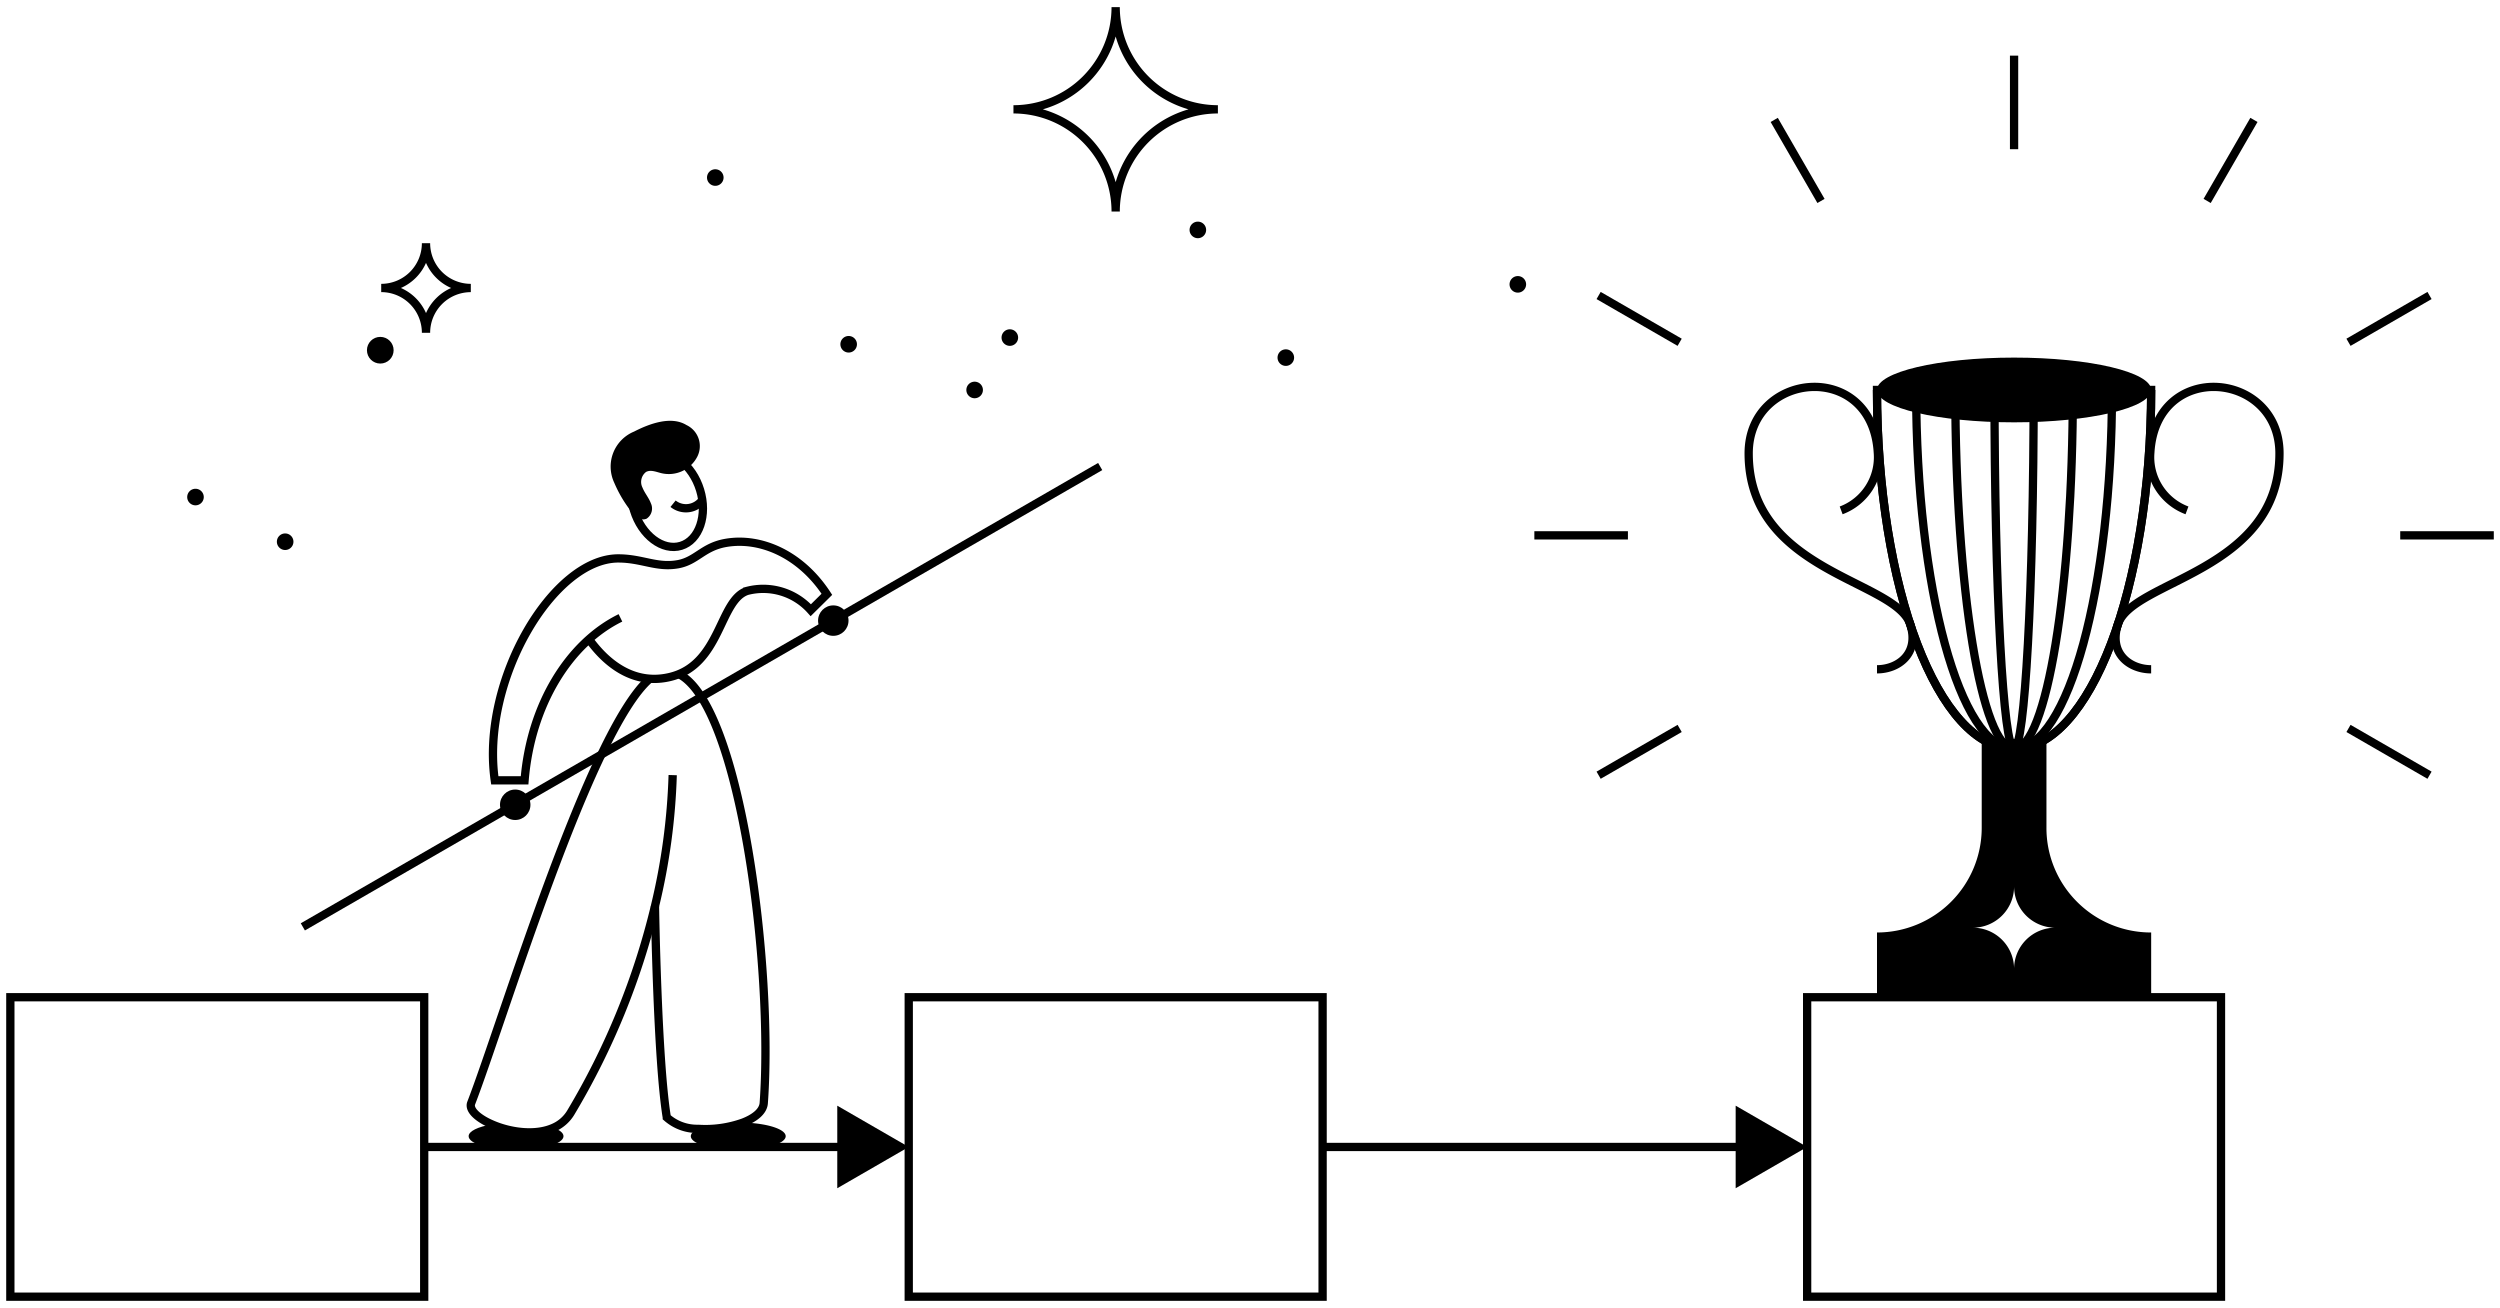 <svg id="Layer_1" data-name="Layer 1" xmlns="http://www.w3.org/2000/svg" width="302" height="158" viewBox="0 0 302 158">
  <rect fill="none" stroke="currentColor" stroke-miterlimit="10" x="1.25" y="120.465" width="49.994" height="36.175" />
  <rect fill="none" stroke="currentColor" stroke-miterlimit="10" x="109.776" y="120.465" width="49.994" height="36.175" />
  <rect fill="none" stroke="currentColor" stroke-miterlimit="10" x="218.303" y="120.465" width="49.994" height="36.175" />
  <line fill="none" stroke="currentColor" stroke-miterlimit="10" x1="51.244" y1="138.553" x2="102.601" y2="138.553" />
  <polygon fill="currentColor" points="101.142 143.539 109.776 138.553 101.142 133.567 101.142 143.539" />
  <line fill="none" stroke="currentColor" stroke-miterlimit="10" x1="159.771" y1="138.553" x2="211.127" y2="138.553" />
  <polygon fill="currentColor" points="209.668 143.539 218.303 138.553 209.668 133.567 209.668 143.539" />
  <path fill="none" stroke="currentColor" stroke-miterlimit="10" d="M259.862,47.108c0,23.948-7.415,43.362-16.562,43.362s-16.562-19.414-16.562-43.362Z" />
  <path fill="none" stroke="currentColor" stroke-miterlimit="10" d="M222.412,61.654a6.851,6.851,0,0,0,4.428-7c-.674-11.257-15.6-9.863-15.6.113,0,14.38,17.8,15.264,19.528,20.684,1.122,3.515-1.473,5.4-4.026,5.4" />
  <path fill="none" stroke="currentColor" stroke-miterlimit="10" d="M264.187,61.654a6.85,6.85,0,0,1-4.427-7c.673-11.257,15.6-9.863,15.6.113,0,14.38-17.8,15.264-19.528,20.684-1.122,3.515,1.473,5.4,4.026,5.4" />
  <path fill="none" stroke="currentColor" stroke-miterlimit="10" d="M243.3,90.47c-6.534,0-11.83-19.414-11.83-43.362" />
  <path fill="none" stroke="currentColor" stroke-miterlimit="10" d="M243.3,90.47c-3.92,0-7.1-19.414-7.1-43.362" />
  <path fill="none" stroke="currentColor" stroke-miterlimit="10" d="M243.3,90.47c-1.307,0-2.366-19.414-2.366-43.362" />
  <path fill="none" stroke="currentColor" stroke-miterlimit="10" d="M243.3,90.47c1.306,0,2.366-19.414,2.366-43.362" />
  <path fill="none" stroke="currentColor" stroke-miterlimit="10" d="M243.3,90.47c3.92,0,7.1-19.414,7.1-43.362" />
  <path fill="none" stroke="currentColor" stroke-miterlimit="10" d="M243.3,90.47c6.533,0,11.83-19.414,11.83-43.362" />
  <path fill="none" stroke="currentColor" stroke-miterlimit="10" d="M259.862,47.108c0,23.948-7.415,43.362-16.562,43.362s-16.562-19.414-16.562-43.362" />
  <ellipse fill="currentColor" cx="243.301" cy="47.108" rx="16.561" ry="3.91" />
  <path fill="currentColor" d="M250.911,108.944a12.6,12.6,0,0,1-3.7-8.95V89.254h-7.82v10.74a12.645,12.645,0,0,1-12.65,12.65v7.82h33.12v-7.82A12.6,12.6,0,0,1,250.911,108.944Zm-7.61,8.1a4.979,4.979,0,0,0-4.979-4.979,4.979,4.979,0,0,0,4.979-4.979,4.979,4.979,0,0,0,4.979,4.979A4.979,4.979,0,0,0,243.3,117.047Z" />
  <path fill="currentColor" d="M68.071,137.254c0,.92-2.56,1.67-5.73,1.67s-5.73-.75-5.73-1.67c0-.61,1.13-1.14,2.82-1.43,2.14.94,5.19,1.4,7.42.41C67.621,136.5,68.071,136.864,68.071,137.254Z" />
  <path fill="currentColor" d="M94.911,137.254c0,.92-2.57,1.67-5.73,1.67s-5.73-.75-5.73-1.67c0-.33.33-.64.89-.89a13.513,13.513,0,0,0,5.42-.76C92.651,135.684,94.911,136.394,94.911,137.254Z" />
  <path fill="none" stroke="currentColor" stroke-miterlimit="10" d="M79.121,109.454s.28,18.49,1.43,25.53a5.529,5.529,0,0,0,3.79,1.38,13.513,13.513,0,0,0,5.42-.76c1.41-.54,2.43-1.35,2.5-2.35,1.18-16.22-2.76-48-10.24-51.82" />
  <path fill="none" stroke="currentColor" stroke-miterlimit="10" d="M81.261,93.634a77.135,77.135,0,0,1-2.14,15.82,88.89,88.89,0,0,1-10.18,24.96,4.539,4.539,0,0,1-2.09,1.82c-2.23.99-5.28.53-7.42-.41-1.7-.73-2.82-1.75-2.51-2.57,3.77-9.76,14.35-45.11,21.59-51.27" />
  <line fill="none" stroke="currentColor" stroke-miterlimit="10" x1="36.583" y1="111.966" x2="132.902" y2="56.356" />
  <line fill="none" stroke="currentColor" stroke-miterlimit="10" x1="243.3" y1="6.721" x2="243.3" y2="18.024" />
  <line fill="none" stroke="currentColor" stroke-miterlimit="10" x1="214.325" y1="14.485" x2="219.976" y2="24.274" />
  <line fill="none" stroke="currentColor" stroke-miterlimit="10" x1="193.113" y1="35.696" x2="202.902" y2="41.348" />
  <line fill="none" stroke="currentColor" stroke-miterlimit="10" x1="185.35" y1="64.671" x2="196.653" y2="64.671" />
  <line fill="none" stroke="currentColor" stroke-miterlimit="10" x1="193.113" y1="93.646" x2="202.902" y2="87.995" />
  <line fill="none" stroke="currentColor" stroke-miterlimit="10" x1="293.486" y1="93.646" x2="283.697" y2="87.995" />
  <line fill="none" stroke="currentColor" stroke-miterlimit="10" x1="301.25" y1="64.671" x2="289.947" y2="64.671" />
  <line fill="none" stroke="currentColor" stroke-miterlimit="10" x1="293.486" y1="35.696" x2="283.697" y2="41.348" />
  <line fill="none" stroke="currentColor" stroke-miterlimit="10" x1="272.275" y1="14.485" x2="266.623" y2="24.274" />
  <ellipse fill="none" stroke="currentColor" stroke-miterlimit="10" cx="80.575" cy="60.411" rx="4.179" ry="5.776" transform="translate(-14.153 26.228) rotate(-17.018)" />
  <path fill="none" stroke="currentColor" stroke-miterlimit="10" d="M71.125,77.2c.691.883,4.114,5.9,9.748,4.593,6.233-1.442,5.981-9.305,9.392-10.414a7.709,7.709,0,0,1,7.68,2.333l1.942-1.92c-3.2-4.9-8.062-6.913-12.173-6.216-2.794.473-3.558,2.175-5.812,2.581-2.581.464-4.336-.7-7.208-.7C66.8,67.454,58.05,82.2,59.77,94.262h3.6c.745-9.136,5.369-16.576,11.58-19.623" />
  <circle fill="currentColor" cx="62.238" cy="97.217" r="1.839" />
  <circle fill="currentColor" cx="100.662" cy="74.97" r="1.839" />
  <path fill="currentColor" d="M84.252,55.127a2.811,2.811,0,0,0-1.328-3.781c-1.878-1.148-4.529-.136-6.33.79A4.576,4.576,0,0,0,74.2,58.312,15.222,15.222,0,0,0,76,61.457c.5.728,1.3,1.555,2.106,1.2a1.471,1.471,0,0,0,.516-1.865c-.247-.667-.741-1.219-1.005-1.879a1.52,1.52,0,0,1,.425-1.9c.552-.3,1.218-.011,1.826.141A3.868,3.868,0,0,0,84.252,55.127Z" />
  <path fill="none" stroke="currentColor" stroke-miterlimit="10" d="M81.307,60.849a2.478,2.478,0,0,0,3.536-.438" />
  <path fill="none" stroke="currentColor" stroke-miterlimit="10" d="M122.425,13.208a12.348,12.348,0,0,1,12.348,12.348,12.348,12.348,0,0,1,12.349-12.348A12.349,12.349,0,0,1,134.773.859a12.348,12.348,0,0,1-12.348,12.349" />
  <path fill="none" stroke="currentColor" stroke-miterlimit="10" d="M56.874,34.792A5.412,5.412,0,0,0,51.462,40.2a5.412,5.412,0,0,0-5.412-5.412,5.412,5.412,0,0,0,5.412-5.413,5.412,5.412,0,0,0,5.412,5.413" />
  <circle fill="currentColor" cx="45.938" cy="42.307" r="1.611" />
  <path fill="currentColor" d="M117.736,48.108a1,1,0,0,0,0-2,1,1,0,0,0,0,2Z" />
  <path fill="currentColor" d="M121.988,41.779a1,1,0,0,0,0-2,1,1,0,0,0,0,2Z" />
  <path fill="currentColor" d="M102.519,42.588a1,1,0,0,0,0-2,1,1,0,0,0,0,2Z" />
  <path fill="currentColor" d="M86.407,22.448a1,1,0,0,0,0-2,1,1,0,0,0,0,2Z" />
  <path fill="currentColor" d="M34.447,66.44a1,1,0,0,0,0-2,1,1,0,0,0,0,2Z" />
  <path fill="currentColor" d="M23.615,61.044a1,1,0,0,0,0-2,1,1,0,0,0,0,2Z" />
  <path fill="currentColor" d="M144.7,28.774a1,1,0,0,0,0-2,1,1,0,0,0,0,2Z" />
  <path fill="currentColor" d="M155.327,44.2a1,1,0,0,0,0-2,1,1,0,0,0,0,2Z" />
  <path fill="currentColor" d="M183.354,35.35a1,1,0,0,0,0-2,1,1,0,0,0,0,2Z" />
</svg>